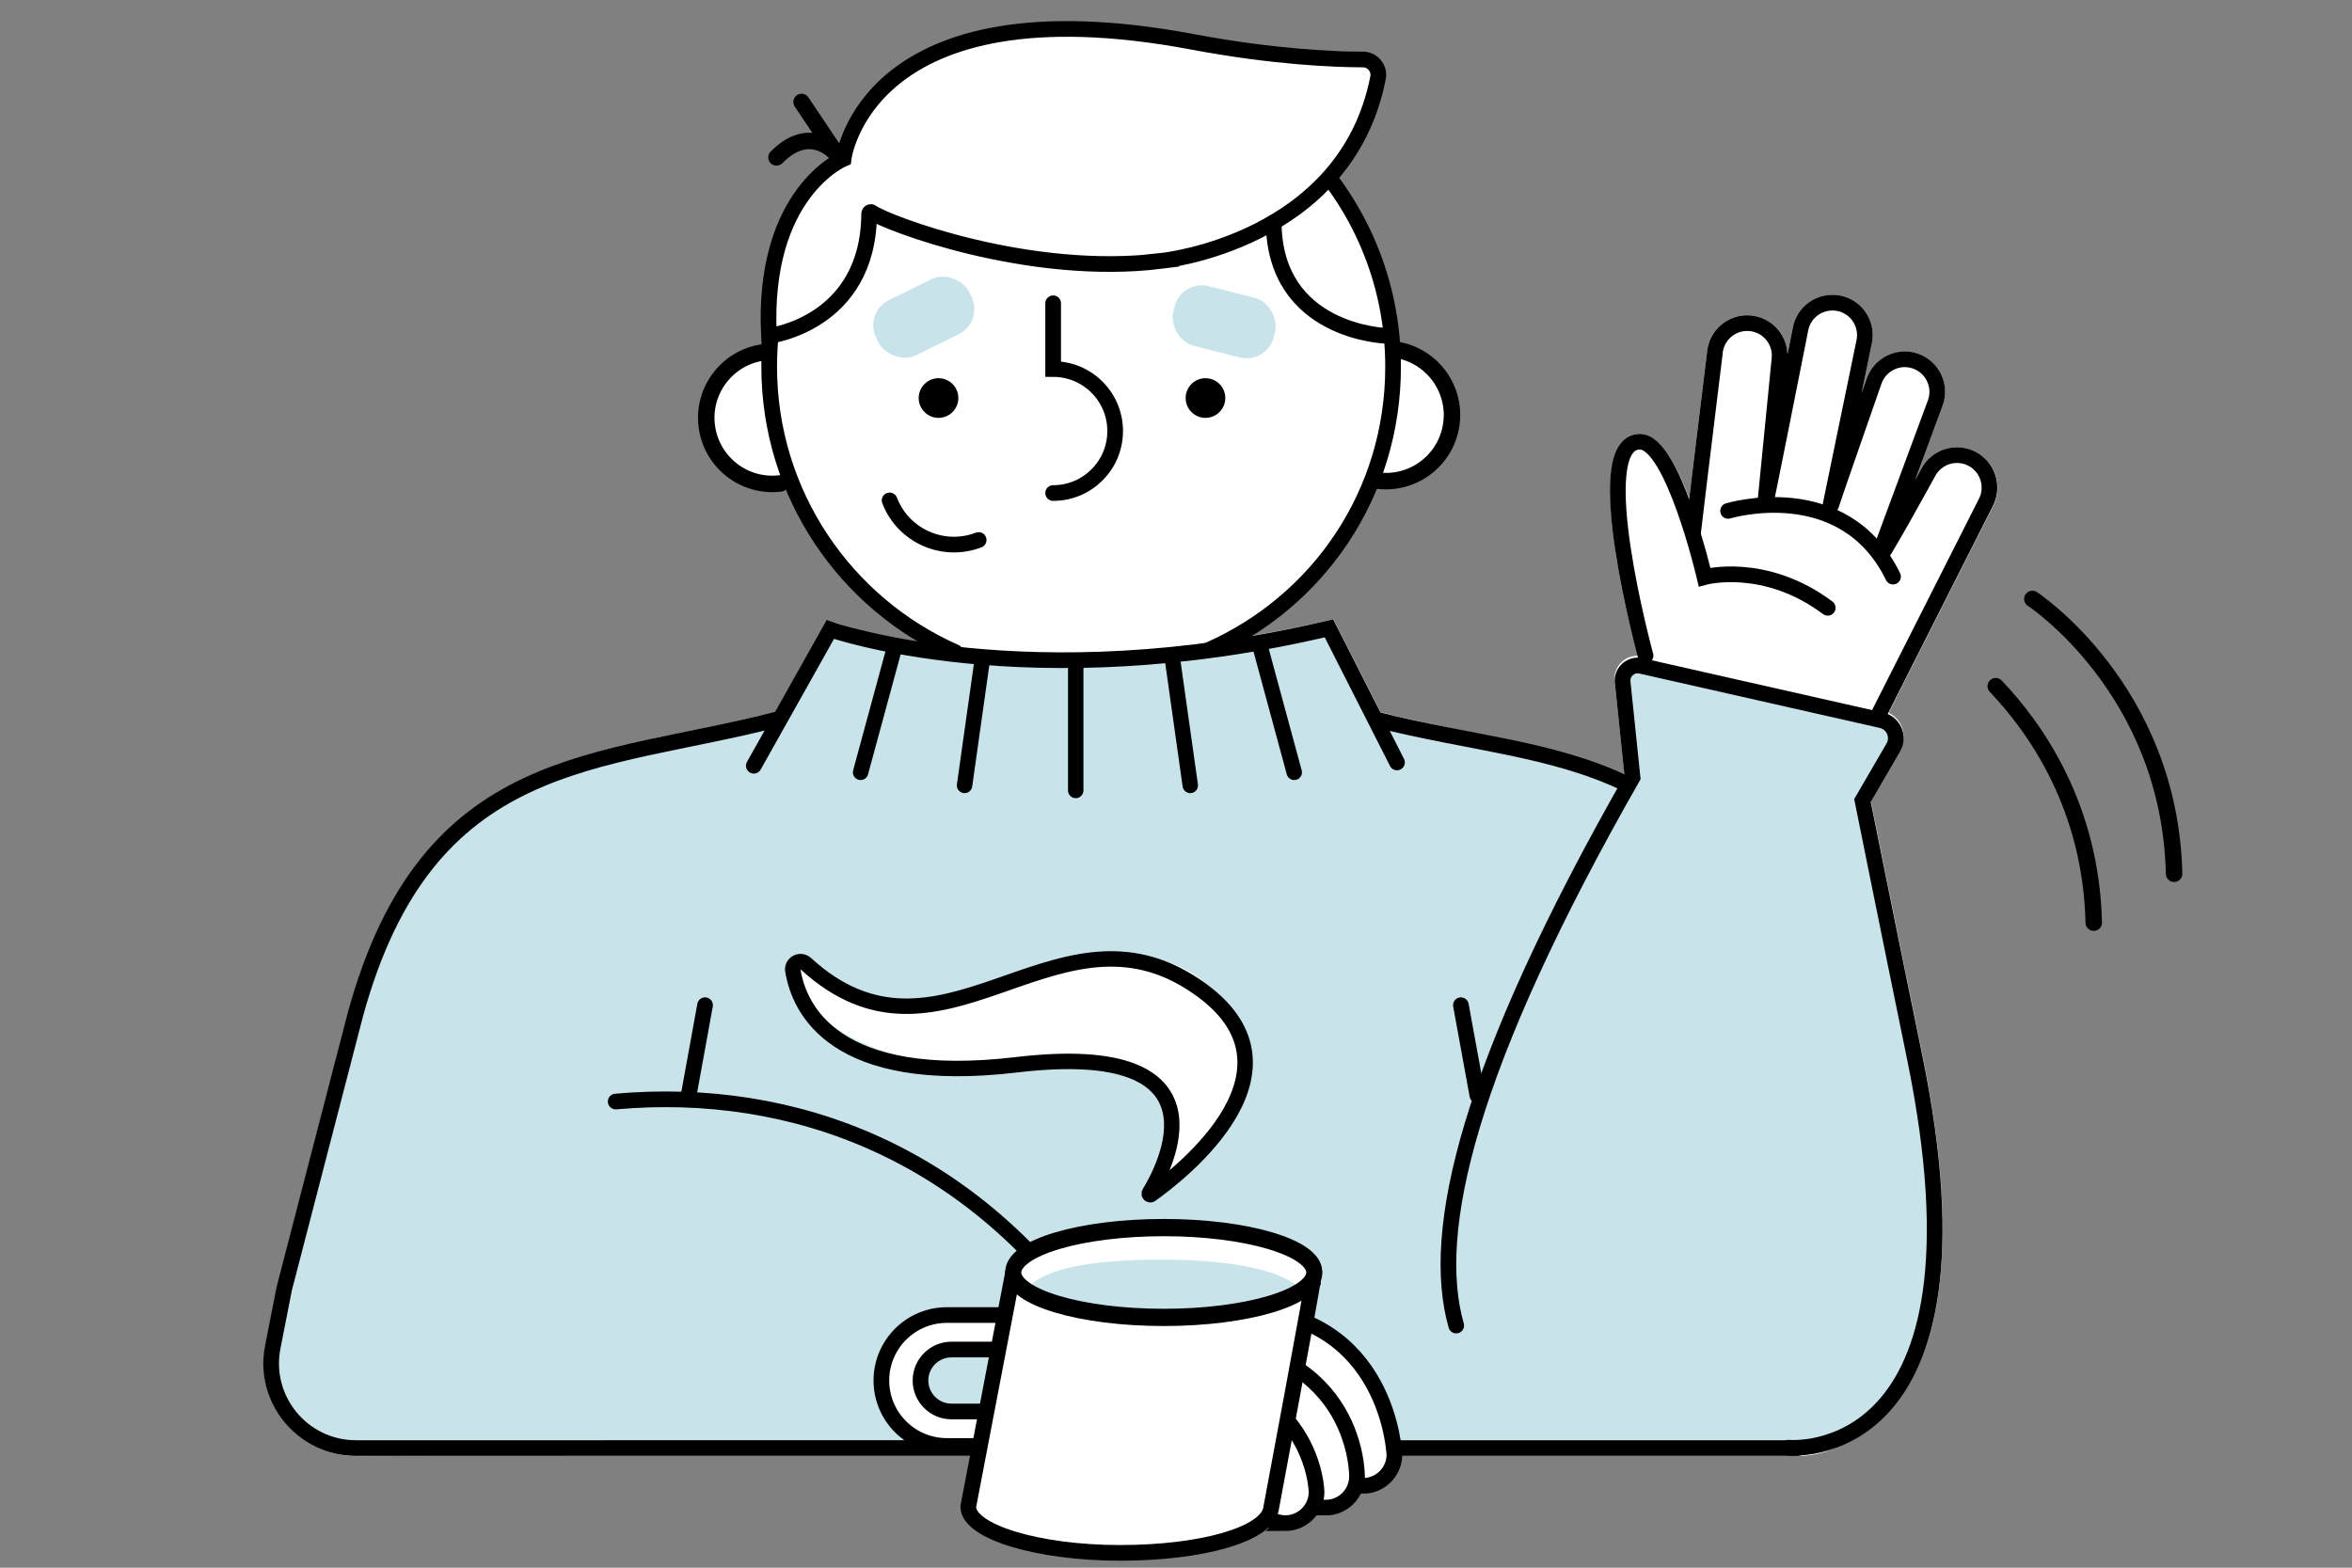 <?xml version="1.0" encoding="UTF-8"?><svg id="Layer_1" xmlns="http://www.w3.org/2000/svg" viewBox="0 0 300 200"><rect x="0" y="0" width="300" height="200" fill="#808080" stroke="none"/><defs><style>.cls-1,.cls-2,.cls-3,.cls-4,.cls-5,.cls-6{stroke:#000;stroke-linecap:round;stroke-miterlimit:10;}.cls-1,.cls-2,.cls-7{fill:#fff;}.cls-1,.cls-4{stroke-width:2.1px;}.cls-2,.cls-5{stroke-width:2px;}.cls-3{stroke-width:1.97px;}.cls-3,.cls-4,.cls-5,.cls-6{fill:none;}.cls-6{stroke-width:2px;}.cls-8,.cls-9,.cls-7{stroke-width:0px;}.cls-9{fill:#c8e4ea;}</style></defs><path class="cls-4" d="m259.23,76.41s17.53,11.5,18.08,35.06"/><path class="cls-4" d="m254.56,87.54c5.18,5.44,12.16,15.45,12.5,30.17"/><path class="cls-7" d="m252.01,57.66c-2.51-1.32-5.62-.35-6.94,2.14-.26.48-.53.97-.8,1.45l3.54-9.56c.93-2.68-.49-5.62-3.17-6.55-1.3-.45-2.69-.37-3.93.22-1.24.6-2.17,1.64-2.62,2.94-.22.63-.43,1.24-.64,1.83l1.34-6.5c.48-2.79-1.41-5.46-4.21-5.94-2.8-.47-5.46,1.42-5.93,4.18-.21,1.06-.43,2.18-.66,3.34-.03-1.2-.48-2.35-1.29-3.26-.91-1.03-2.17-1.64-3.53-1.72-1.36-.09-2.68.36-3.71,1.27-1.04.91-1.65,2.17-1.73,3.49-.97,7.9-1.71,13.92-2.27,18.53-1.64-4.29-3.81-8.18-6.28-8.18-1,0-1.86.43-2.48,1.25-3.63,4.75,1.33,23.92,2.18,27.07-.69,0-1.37.23-1.91.68-.74.62-1.12,1.57-1.02,2.53l1.23,11.85c-.04.07-.08.14-.12.21-6.24-2.81-13.11-4.22-20.12-5.65-3.58-.73-7.21-1.48-10.85-2.42l-6.02-11.87-.77.18c-4.15.98-8.13,1.73-11.95,2.32,6.97-4.3,12.55-10.65,15.91-18.19.14.08.29.14.46.15.21.01,1.47-1.97,1.67-1.97,2.31,0,4,.58,5.75-.96,1.9-1.67,3.95-4.32,4.11-6.85.16-2.53-1.34-5.22-3.01-7.12-1.26-1.44-2.57-1.99-4.38-2.46-.03-.63-1.2-.54-1.26-1.16,0-.02.01-.04.01-.06,0-.07.85-1.86.84-1.92-.74-7.39-4.33-12.46-8.49-18.16,2.79-3.25,5.02-7.39,6.06-12.68.17-.87-.06-1.75-.62-2.44-.56-.69-1.4-1.08-2.28-1.09-3.66-.01-11.33-.32-21.55-2.24-17.08-3.21-28.6-.55-36.74,5.42-4.66,3.42-5.44,7.6-6.05,9.85l-2.12-2.45s3.61,4.19.82,3.52c0,0,.4,1.33-1.87,1.64-3,1.99-7.19,6.87-6.45,21.62l-2.26,1.47c-2.47.34-2.32,1.03-3.85,3-1.56,2-1.96,3.13-1.75,5.66.57,6.9,7.13,8.02,7.53,7.97.11-.01,2.61-.28,2.7-.32,3.23,8.04,12.17,16.7,19.42,21.27-5.13-.96-13.59-3.6-13.67-3.63l-.79-.28-6.58,11.72c-3.75.97-7.49,1.75-11.17,2.5-18.27,3.73-35.52,7.25-43.35,35.92l-9.08,35.01-1.46,7.44c-.68,3.48.22,7.04,2.47,9.78,2.25,2.74,5.58,4.31,9.12,4.31h183.83c2.29,0,4.48-.66,6.36-1.87,1.77-.84,3.65-2.12,5.39-4.06,7.29-8.09,8.7-23.36,4.17-45.37-3.2-15.58-6.08-29.93-6.58-32.39l3.74-6.43c.54-.93.61-2.03.18-3.02-.33-.76-.91-1.34-1.63-1.68l13.3-26.31c1.32-2.51.36-5.63-2.15-6.95Z"/><path class="cls-9" d="m238.26,102.25l3.99-6.53c.54-.93.61-2.03.18-3.02-.33-.76-.91-1.34-1.63-1.68,0,0-31.29-6.64-31.23-6.41-.69,0-1.19.12-1.73.58-.74.62-1.67.76-1.57,1.72l1.23,11.85c-.04.07-.08.14-.12.21-6.24-2.81-13.11-4.22-20.12-5.65-3.58-.73-7.67-1.19-11.31-2.13l-6.33-11.98c-31.17,9.84-64.33,1.12-64.33,1.12l-6.08,10.49c-3.75.97-7.49,1.75-11.17,2.5-18.27,3.73-35.52,7.25-43.35,35.92l-9.08,35.01-1.46,7.44c-.68,3.48.22,7.04,2.47,9.78,2.25,2.74,5.58,4.31,9.12,4.31,0,0,188.31-.66,190.19-1.87,1.77-.84,3.57-2.43,5.31-4.37,7.29-8.09,8.27-22.92,3.75-44.93-3.2-15.58-6.22-29.89-6.72-32.36Z"/><path class="cls-1" d="m97.47,44.94c-4.62.58-7.9,4.79-7.32,9.41h0c.58,4.62,4.79,7.9,9.41,7.32"/><path class="cls-1" d="m175.47,61.28c4.6.72,8.91-2.43,9.63-7.03h0c.72-4.6-2.43-8.91-7.03-9.63"/><path class="cls-5" d="m78.53,140.53c22.61-2,45.89,6.43,61.85,30.58v13.63H45.4c-6.81,0-11.92-6.21-10.61-12.89l1.46-7.44,9.07-34.95c9.2-33.69,31.11-31.78,53.88-37.71"/><path class="cls-5" d="m207.28,99.93c-9.4-4.49-20.14-5.17-31.45-8.07"/><path class="cls-5" d="m134.25,184.74h94.98"/><path class="cls-5" d="m121.85,83.2c-13.98-6.17-23.74-20.16-23.74-36.42,0-21.98,17.82-39.79,39.79-39.79s39.79,17.82,39.79,39.79c0,16.25-9.55,29.97-23.51,36.14"/><path class="cls-5" d="m134.33,62.9c4.37,0,7.91-3.54,7.91-7.91h0c0-4.37-3.54-7.91-7.91-7.91v-8.39"/><circle class="cls-8" cx="119.71" cy="50.78" r="2.53"/><circle class="cls-8" cx="153.76" cy="50.78" r="2.53"/><line class="cls-2" x1="89.93" y1="128.24" x2="87.84" y2="139.74"/><line class="cls-2" x1="186.34" y1="128.24" x2="188.44" y2="139.74"/><path class="cls-5" d="m124.83,68.89c-4.53,1.74-9.62-.52-11.36-5.05"/><path class="cls-5" d="m96.15,97.69l9.76-17.39s25.13,8.93,63.6-.14l8.68,17.11"/><path class="cls-5" d="m228.12,184.69s26.88,2.66,16.1-49.8c-3.54-17.24-6.66-32.77-6.66-32.77l3.93-6.76c.8-1.37.04-3.12-1.51-3.47l-30.58-6.92c-1.3-.36-2.57.7-2.43,2.05l1.26,12.17c-21.07,36.93-25.89,57.96-22.49,69.92"/><rect class="cls-9" x="111.22" y="36.55" width="13.22" height="7.84" rx="3.58" ry="3.58" transform="translate(-5.76 56.2) rotate(-26.21)"/><rect class="cls-9" x="149.54" y="37.12" width="13.22" height="7.84" rx="3.58" ry="3.58" transform="translate(14.93 -37.21) rotate(14.27)"/><path class="cls-7" d="m146.42,152.1c-.32.91.85.65,1.66.13,16.86-10.77,11.55-35.09-10.52-29.39-19.73,5.1-23.83,7.37-33.53.89-2.12-1.42-4.06.68-2.5,2.69,4.2,5.4,12.74,11.11,29.83,8.86,20.84-2.74,18.28,7.69,15.06,16.82Z"/><path class="cls-2" d="m239.71,90.98l13.57-26.84c1.07-2.02.29-4.53-1.73-5.6-2.03-1.06-4.53-.29-5.6,1.73,0,0-6.82,12.47-6.45,10.99l7.37-19.91c.75-2.16-.39-4.52-2.55-5.28-2.16-.76-4.52.39-5.28,2.55,0,0-5.47,15.67-5.47,15.81,0,.05-.09.02-.08-.03l4.32-20.95c.38-2.26-1.13-4.4-3.39-4.78-2.25-.38-4.4,1.13-4.78,3.39,0,0-4.79,24.18-4.51,22.43l1.86-18.87c.14-2.29-1.6-4.25-3.88-4.39-2.27-.15-4.25,1.6-4.39,3.88,0,0-4.07,33.02-3.94,33.28"/><path class="cls-2" d="m209.89,83.64s-7.45-27.29-.72-27.29c4.22,0,8.25,17.27,8.25,17.27,0,0,7.67-2.09,15.71,3.92"/><path class="cls-2" d="m220.42,65.18s14.75-4.5,21.04,8.38"/><path class="cls-2" d="m148.2,33.27s23.47-2.38,27.57-23.35c.24-1.2-.7-2.33-1.92-2.33-3.64-.01-11.41-.31-21.73-2.25-41.79-7.86-44.52,14.91-44.52,14.91,0,0-10.44,4.31-9.52,22.6,0,0,12.69-1.5,12.78-15.58,0-.18.19-.29.33-.18,1.84,1.33,20.04,8.33,37.02,6.19Z"/><path class="cls-5" d="m176.81,42.84s-14.26-.39-14.35-14.47"/><path class="cls-4" d="m106.49,19.44s-3.19-3.67-7.45.64"/><line class="cls-4" x1="106.98" y1="20.08" x2="102.24" y2="13.01"/><line class="cls-3" x1="114.1" y1="82.59" x2="109.77" y2="98.53"/><line class="cls-3" x1="125.27" y1="84.32" x2="123.03" y2="100.2"/><line class="cls-3" x1="160.76" y1="82.59" x2="165.08" y2="98.53"/><line class="cls-3" x1="149.58" y1="84.32" x2="151.82" y2="100.2"/><line class="cls-3" x1="137.21" y1="84.4" x2="137.21" y2="100.84"/><path class="cls-2" d="m173.86,189.55s-.08,0-.11,0c-2.19-.06-3.92-1.88-3.89-4.06,0-1.45-.62-8.59-12.38-9.32-2.2-.14-3.88-2.04-3.74-4.24.14-2.2,2.55-4.97,4.79-4.89,18.63.7,19.33,18.47,19.33,18.63-.06,2.17-1.84,3.89-4,3.89Z"/><path class="cls-2" d="m169.1,192.33s-.08,0-.11,0c-2.19-.06-3.92-1.88-3.89-4.06,0-1.45-.62-8.59-12.38-9.32-2.2-.14-3.88-2.04-3.74-4.24.14-2.2,2-3.88,4.24-3.74,20.09,1.26,19.88,17.32,19.87,17.48-.06,2.17-1.84,3.89-4,3.89Z"/><path class="cls-2" d="m163.94,194.31s-.08,0-.11,0c-2.19-.06-3.92-1.88-3.89-4.06,0-1.45-.62-8.59-12.38-9.32-2.2-.14-3.88-2.04-3.74-4.24.14-2.2,1.6-2.57,3.82-2.45,20.09,1.26,20.3,16.03,20.29,16.19-.06,2.17-1.84,3.89-4,3.89Z"/><path class="cls-2" d="m127.52,167.77h-6.75c-4.61,0-8.35,3.74-8.35,8.35s3.74,8.35,8.35,8.35h6.75c4.61,0,8.35-3.74,8.35-8.35s-3.74-8.35-8.35-8.35Zm2.42,12.3h-8.58c-2.18,0-3.95-1.77-3.95-3.95s1.77-3.95,3.95-3.95h8.58c2.18,0,3.95,1.77,3.95,3.95s-1.77,3.95-3.95,3.95Z"/><path class="cls-2" d="m167.46,163.29c-23.69,10.5-38.42,0-38.42,0l-5.24,27.36-.3,1.57c0,3.17,8.82,5.89,19.35,5.89s18.59-2.37,19.25-5.52c0,0,5.5-29.37,5.36-29.3Z"/><ellipse class="cls-2" cx="148.44" cy="162.44" rx="19.21" ry="5.73"/><path class="cls-9" d="m148.07,160.7c-9.37,0-15.46,1.29-17.17,3.94,1.7,2.65,8.11,3.83,17.47,3.83s16-1,17.7-3.65c-1.7-2.65-8.64-4.12-18.01-4.12Z"/><ellipse class="cls-6" cx="148.44" cy="162.24" rx="19.21" ry="5.73"/><path class="cls-3" d="m102.79,122.95c-.7-.64-1.81-.06-1.66.87.8,4.9,5.26,14.78,28.53,12.02,27.65-3.28,18.9,13.16,16.94,16.38-.07.12.07.26.19.18,3.44-2.43,21.97-16.54,4.92-27.14-17.5-10.89-31.87,13.3-48.92-2.31Z"/></svg>